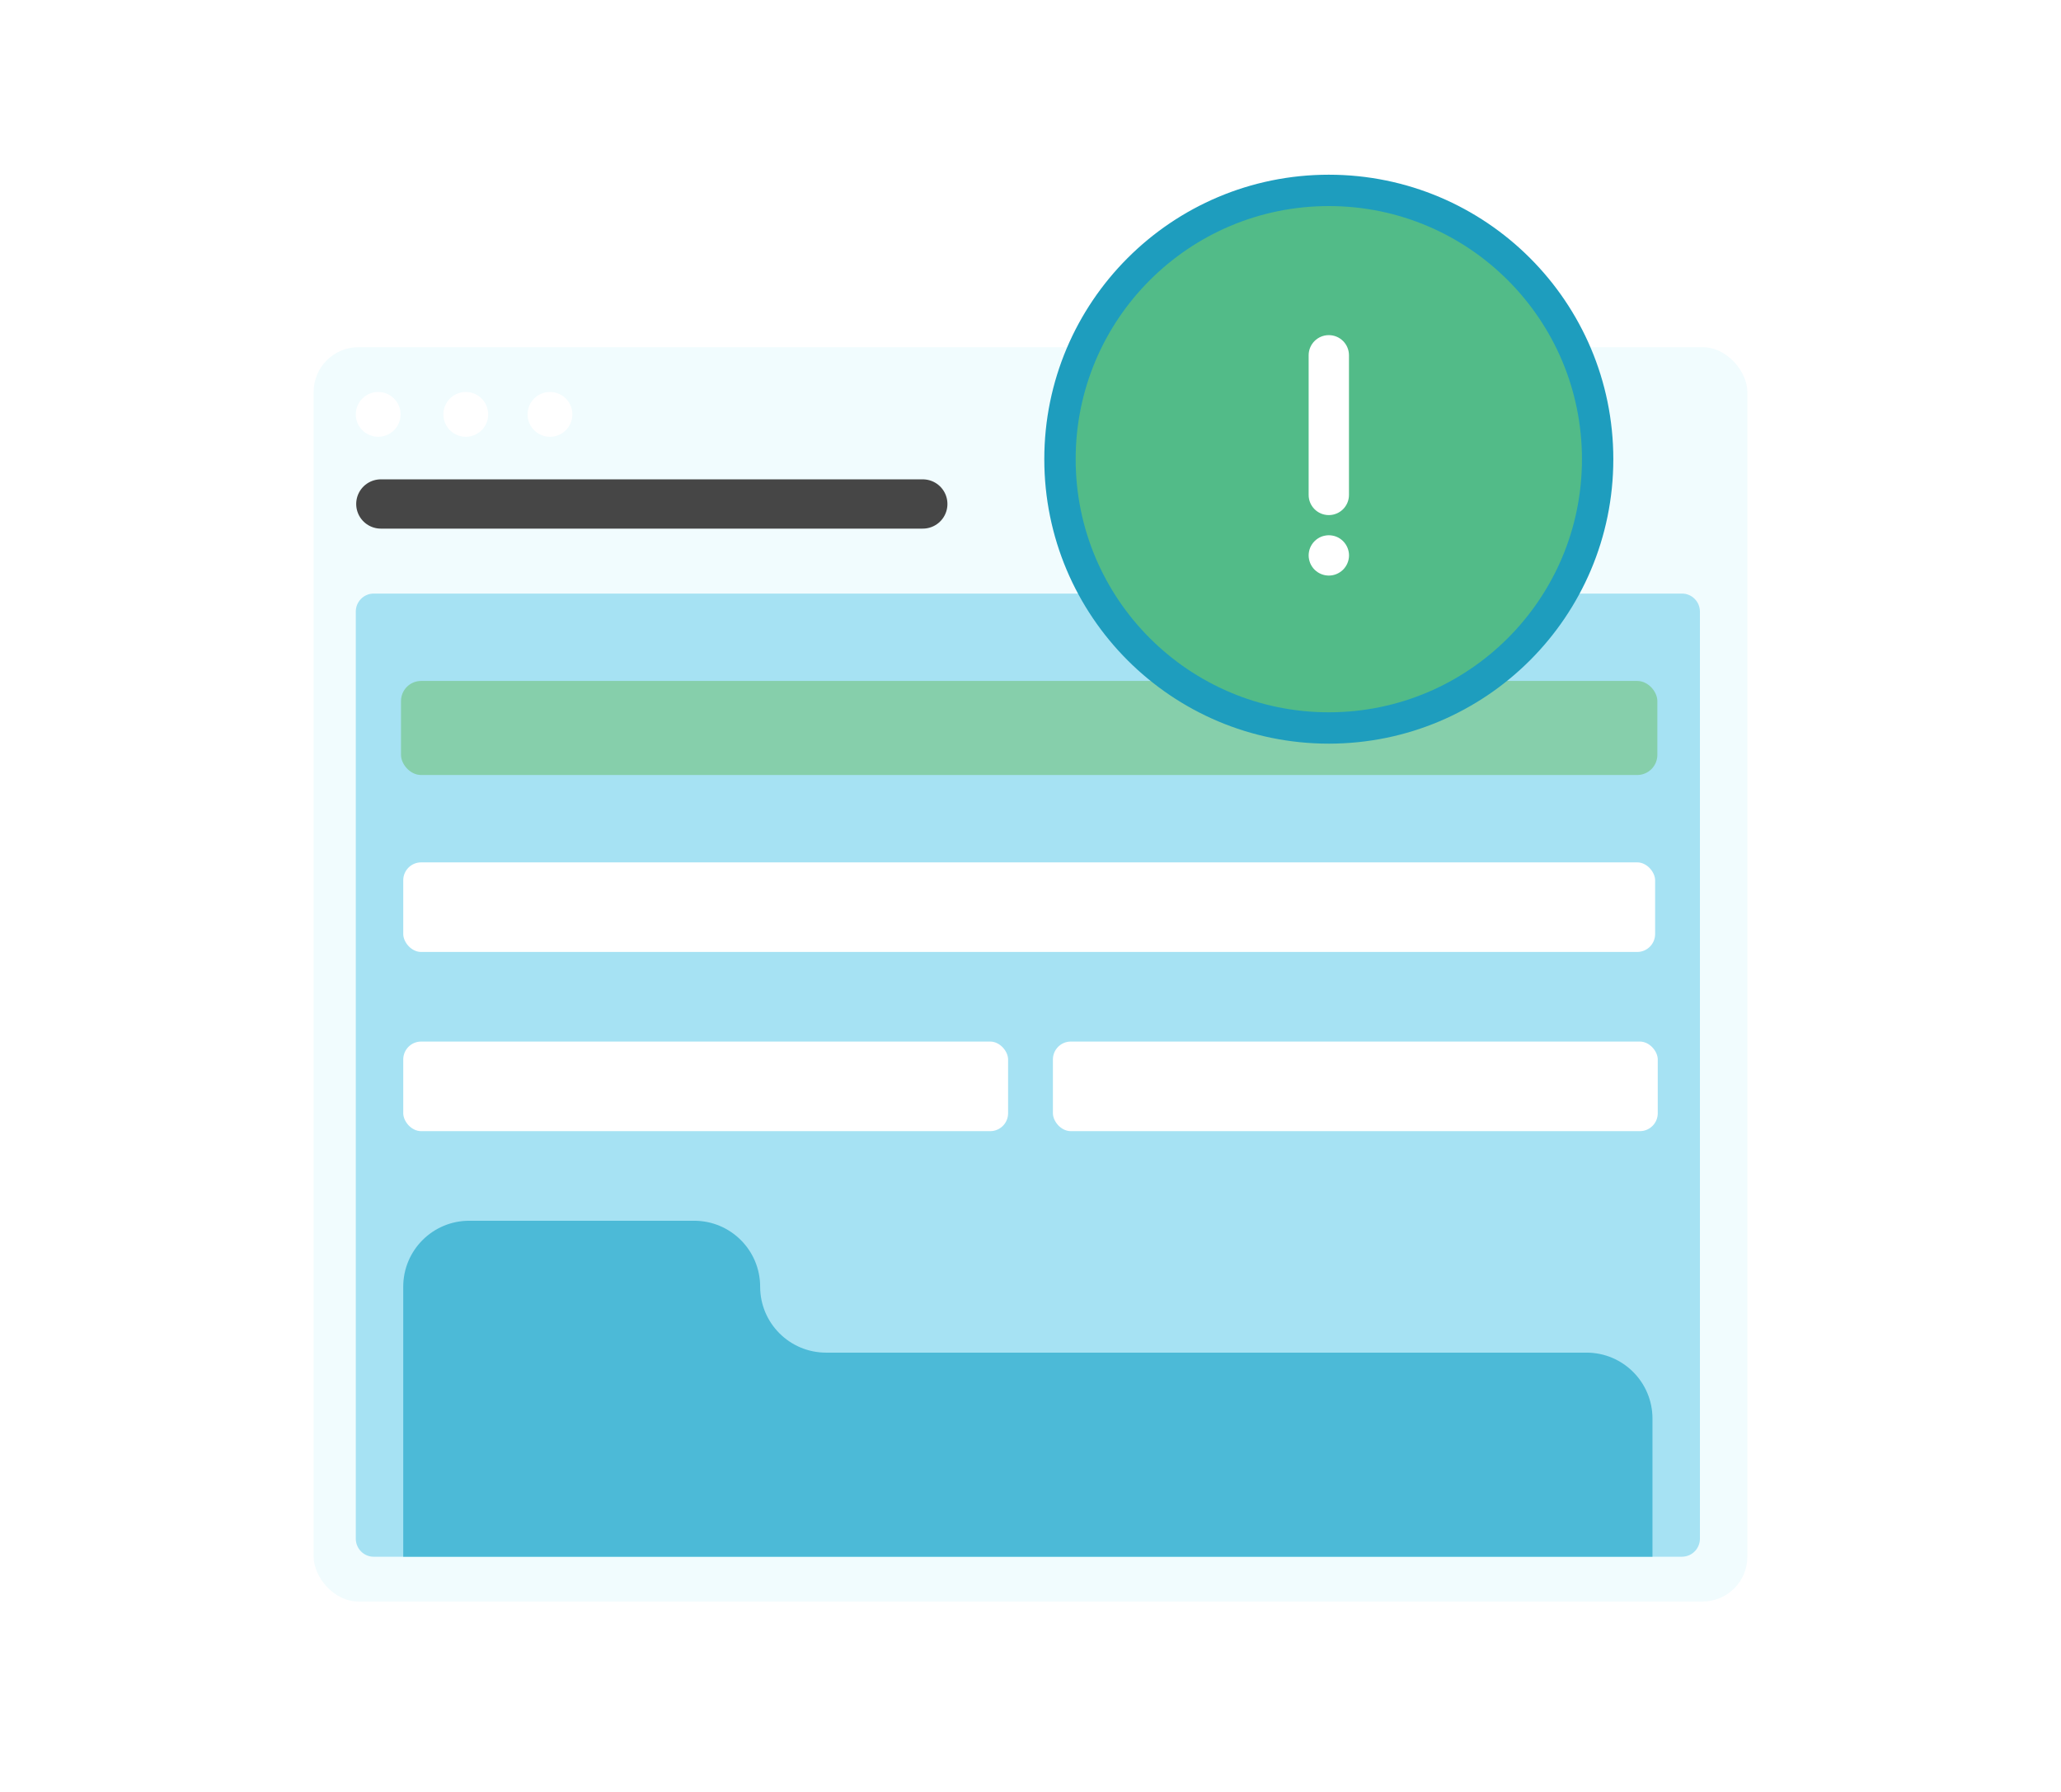 <?xml version="1.0" encoding="UTF-8"?> <svg xmlns="http://www.w3.org/2000/svg" xmlns:xlink="http://www.w3.org/1999/xlink" viewBox="0 0 460 400"><defs><style>.e,.f,.g,.h{fill:none;}.i{fill:#fff;}.j{fill:#f1fcfe;}.k{fill:#a6e2f3;}.l{fill:#4cbad7;}.f{stroke:#cbcbcb;}.f,.m,.g,.n,.h{stroke-miterlimit:10;}.f,.n{stroke-width:7px;}.f,.h{stroke-linecap:round;}.m{fill:#86cfab;stroke:#86cfab;}.g{stroke:#043954;stroke-width:2px;}.n{fill:#52bb88;stroke:#1e9dbe;}.o{clip-path:url(#b);}.p{clip-path:url(#d);}.h{stroke:#464646;stroke-width:11px;}</style><clipPath id="b"><rect class="g" x="-550" y="-630" width="323.83" height="340" rx="11.33" ry="11.33"></rect></clipPath><clipPath id="d"><rect class="e" x="-320" y="-180" width="230" height="230" rx="16" ry="16"></rect></clipPath></defs><g id="a"><g><g class="o"><image transform="translate(-550 -630) scale(.31)"></image></g><rect class="g" x="-550" y="-630" width="323.83" height="340" rx="11.33" ry="11.33"></rect></g></g><g id="c"><g class="p"><image transform="translate(-414.67 -198.29) scale(.06)"></image></g><g><line class="f" x1="86.69" y1="112.22" x2="177.53" y2="112.22"></line><rect class="j" x="70" y="77.5" width="320" height="280" rx="10" ry="10"></rect><line class="h" x1="85" y1="112.5" x2="205.96" y2="112.5"></line><circle class="i" cx="84.41" cy="92.5" r="5"></circle><circle class="i" cx="103.96" cy="92.5" r="5"></circle><circle class="i" cx="122.75" cy="92.5" r="5"></circle><g><path class="k" d="M375.41,347.5H83.41c-2.21,0-4-1.81-4-4.03V136.53c0-2.23,1.79-4.03,4-4.03H375.41c2.21,0,4,1.81,4,4.03v206.93c0,2.23-1.79,4.03-4,4.03Z"></path><rect class="m" x="90" y="152.5" width="279.41" height="20" rx="4" ry="4"></rect><rect class="i" x="90" y="192.5" width="279.41" height="20" rx="4" ry="4"></rect><rect class="i" x="90" y="232.5" width="135" height="20" rx="4" ry="4"></rect><rect class="i" x="235" y="232.5" width="135" height="20" rx="4" ry="4"></rect><path class="l" d="M90,347.5v-60.28c0-8.13,6.59-14.72,14.72-14.72h50.22c8.13,0,14.72,6.59,14.72,14.72h0c0,8.13,6.59,14.72,14.72,14.72h169.72c8.13,0,14.72,6.59,14.72,14.72v30.84"></path></g><circle class="n" cx="296.58" cy="102.5" r="60"></circle><g><path class="i" d="M296.58,114.98c-2.49,0-4.5-2.01-4.5-4.5v-31.17c0-2.49,2.01-4.5,4.5-4.5s4.5,2.01,4.5,4.5v31.17c0,2.49-2.01,4.5-4.5,4.5Z"></path><path class="i" d="M296.58,128.48c-1.19,0-2.34-.48-3.18-1.32-.21-.21-.41-.44-.56-.68-.17-.25-.3-.51-.42-.78-.1-.27-.19-.55-.25-.84-.06-.3-.09-.58-.09-.88s.03-.59,.09-.88c.06-.29,.13-.57,.25-.84,.11-.27,.25-.52,.42-.78,.15-.24,.35-.47,.56-.68s.44-.41,.68-.56c.25-.17,.51-.31,.78-.42,.27-.12,.56-.19,.84-.25,.58-.12,1.19-.12,1.77,0,.29,.06,.57,.13,.84,.25,.27,.11,.53,.25,.78,.42,.24,.15,.46,.35,.68,.56,.84,.84,1.32,2,1.32,3.18s-.48,2.34-1.32,3.18c-.84,.84-2,1.32-3.18,1.32Z"></path></g></g></g></svg> 